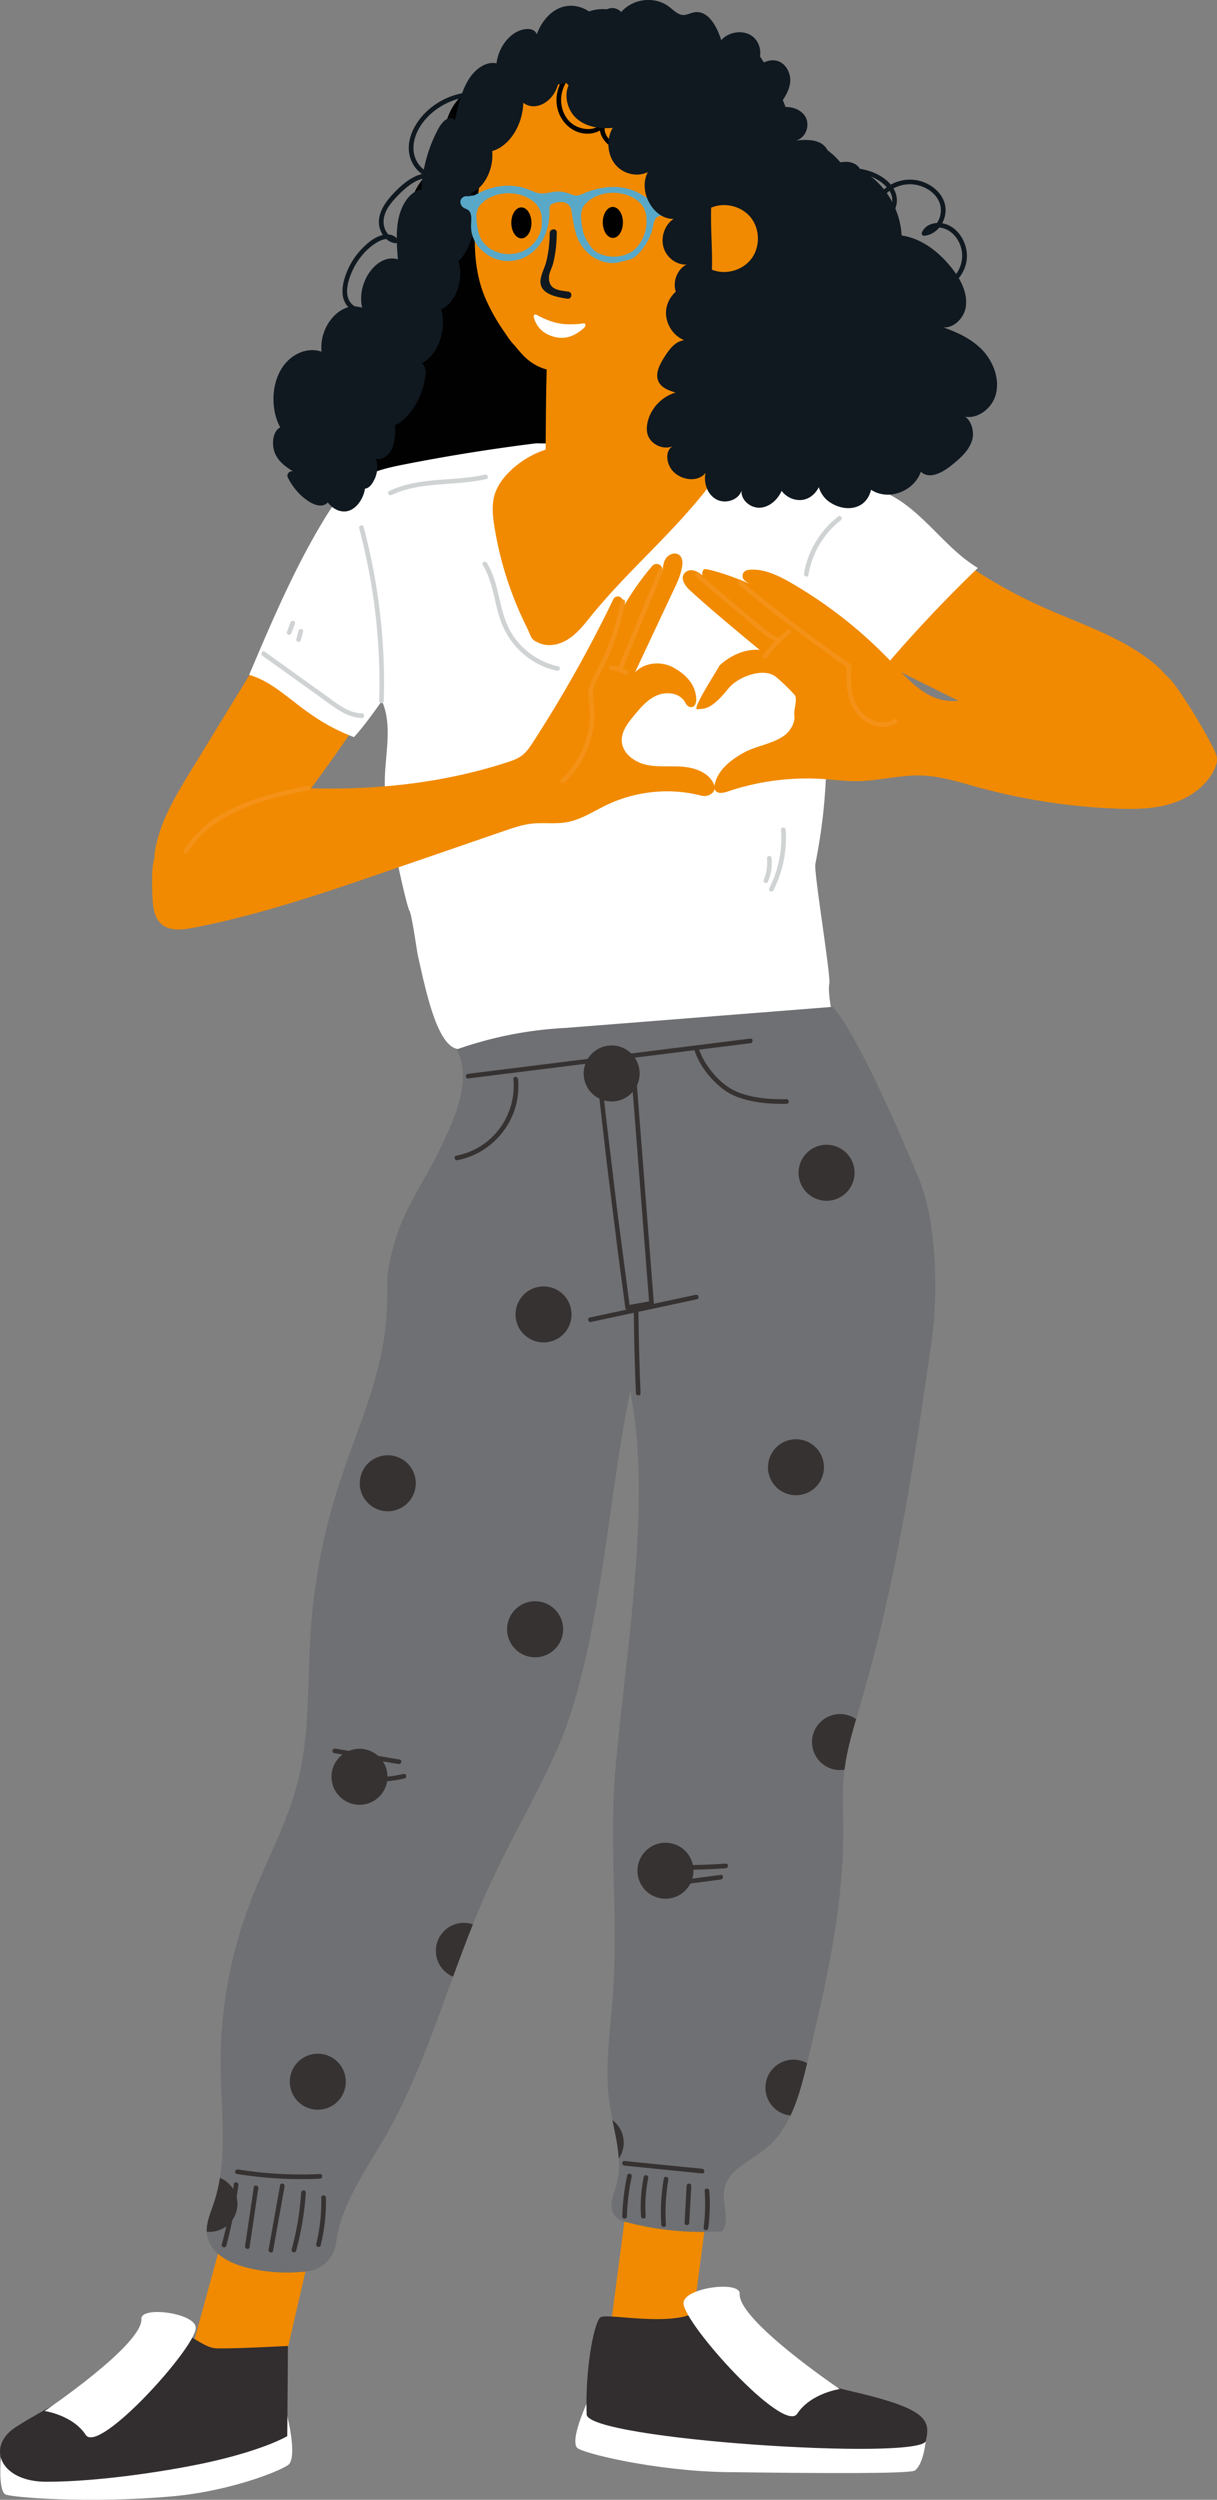 <?xml version="1.0" encoding="UTF-8"?>
<svg xmlns="http://www.w3.org/2000/svg" xmlns:v="https://vecta.io/nano" viewBox="0 0 791.67 1625.64">
  <rect x="0" y="0" width="791.67" height="1625.64" fill="#808080" stroke="none"/>
  <defs>
    <clipPath id="A">
      <path d="M297.04 682.47c10.32 19.46-1.08 44.32-10.54 64.21-9.47 19.89-22.86 38.05-29.19 59.15-8.63 28.72-3.43 27.48-6.58 57.31-3.74 35.53-19.38 68.53-30.34 102.54a399.03 399.03 0 0 0-18.34 95.89c-2.17 32.69-.36 65.99-8.5 97.72-6.86 26.73-20.48 51.17-30.43 76.91-13.23 34.26-19.92 71.04-19.59 107.76.27 29.97 5.03 60.88-4.61 89.26-2.24 6.58-5.28 13.32-4.23 20.19 1.79 11.69 14.32 18.35 25.79 21.23 12.92 3.25 26.45 4.04 39.67 2.4 9.82-1.22 17.41-9.03 18.58-18.86 2.84-23.72 18.47-45.68 30.89-67.02 29.45-50.6 43.33-108.61 67.42-161.97 13.49-29.88 30.16-58.23 43.82-88.03 29.74-64.84 34.29-166.35 49.09-236.13 14.68 71.02-3.59 174.16-9.7 246.43-4.05 47.89 1.89 96.17-1.44 144.12-1.69 24.35-5.77 48.88-2.21 73.03 2.6 17.63 9.2 35.64 4.25 52.76-2.16 7.48-6.25 16.39 1.5 21.64 1.22.83 2.61 1.4 4.03 1.78 20.62 5.6 42.18 7.7 63.49 6.19 5.3-7.56-.32-18.04 1.27-27.14 2.2-12.61 16.55-18.25 26.55-26.23 16.63-13.26 22.52-35.55 27.43-56.25 11.69-49.27 23.45-99.08 23.44-149.72 0-13.47-.84-27 .75-40.37 1.71-14.4 6.19-28.29 10.22-42.21 23.58-81.41 34.51-153.36 46.55-237.26 4.23-29.51 3.36-76.97-8.13-104.81-20.66-50.04-44.15-99.18-56.22-112.23l-173.98 13.72a250.41 250.41 0 0 0-70.71 13.99h0z" stroke-width="0" fill="#6f7073"></path>
    </clipPath>
  </defs>
  <path d="M99.88,1563.03S1.92,1582.99.55,1598.55c0,0-1.8,19.98,2.73,23.48,2.56,1.98,54.39,6.22,108.67,1.37,40.23-3.6,73.86-18.02,76.18-21.02,5.34-6.92-1.91-33.86-1.91-33.86l-86.34-5.49Z" fill="#fff"></path>
  <path d="M462.95 327.89l-9.42 12.47c-1.85 2.45-4.29 5.18-7.38 4.85s-3.78-6.08-.68-5.83c-4.74 7.27-11.84 14.05-20.61 14.52s-17.75-8.68-14.09-16.53c-7.12 16.25-26.77 23.7-44.76 24.32-25.52.89-51.25-8.93-69.47-26.52-2.75 9.15-14.99 11.8-24.49 9.8-9.49-2-18.47-6.95-28.17-6.75-3.31.07-6.66.74-9.89.03-7.51-1.65-11.51-10.45-10.32-17.92s6.14-13.78 11.11-19.56c1.18-1.37 2.62-2.86 4.45-2.84 1.83.01 3.26 2.72 1.68 3.64-9.5-12.64-3.46-33.47 11.39-39.3-7.49-10.47-4.4-26.76 6.41-33.89-15.86-17.8-7.8-50.27 14.62-58.89-3.95-12.12-7.94-24.81-5.78-37.35s12.6-24.7 25.54-24.35c-6.43-12.51-5.42-28.42 2.55-40.05s22.58-18.52 36.8-17.36c4.64-13.14 22.92-18.63 35.24-11.79s17.36 23.14 12.92 36.35c13.05-13.32 38.07-7.15 48.43 8.28s9.14 35.86 3.72 53.57c11.67 1.25 17.89 14.8 17.38 26.33s-5.29 22.62-5.34 34.16c12.5-6.07 27.25 4.09 34.31 15.9s10.45 25.96 20.13 35.81c5.69 5.8 13.69 14.72 7.5 20.01l-43.78 58.88z" fill="#010101"></path>
  <path d="M284.17 584.98c4.85 33.01 17.95 107.45 22.8 140.47 27.83 11.51 58.95 12.79 88.72 8.59s58.53-13.63 87.12-23.02c1.76-.58 3.64-1.24 4.72-2.76.85-1.2 1.06-2.73 1.24-4.2 4.3-35.42 5.07-71.27 2.32-106.85l-162.58 4.48-44.35-16.7z" fill="#a65133"></path>
  <path d="M724.46 501.26c8.54-8.68 23.59-24.03 30.82-33.83 3.74-5.06 7.43-10.72 7.33-17-.13-7.7-5.91-14.08-11.87-18.97-21-17.24-47.66-25.56-72.45-36.68-15.4-6.91-30.27-15.02-44.42-24.22-2.13-1.39-4.4-2.85-6.95-2.87-3.45-.03-6.3 2.57-8.73 5.02a599.52 599.52 0 0 0-49.01 55.89s151.37 76.63 155.27 72.67zm-624.05 55.18c2.41-20.05 13.21-37.96 23.75-55.19l41.21-67.32c24.35 8.38 48.03 18.68 70.77 30.78-19.19 28.63-39.57 56.46-61.09 83.39-1.13 1.42-2.3 2.86-3.89 3.75-1.85 1.03-4.04 1.19-6.15 1.32l-55.59 3.42-9.01-.14z" fill="#f18a00"></path>
  <path d="M348.91 288.27c-28.53 3.54-56.94 8.07-85.15 13.6-10.55 2.07-21.34 4.37-30.39 10.18-10.31 6.61-17.4 17.14-23.7 27.66-18.85 31.47-33.25 65.37-47.58 99.14 22.66 6.78 33.8 27.56 68.15 40.51 7.05-7.45 18.04-23.28 18.15-23.69 7.94 17.98.79 38.77 2.07 58.39 1.1 16.87 13.65 74.47 15.87 78.12 1.65 2.72 4.77 25.93 5.47 29.03 5.08 22.56 12.35 58.48 25.68 60.91 15.24 2.78 50.92 6.49 66.38 5.43 44.29-3.04 149.07 58.78 192.45 49.35 7.18-1.56-20.03-80.18-16.83-97.4.96-5.17-10.09-72.34-9.1-77.5 12.88-66.59-.83-62.68 23.58-125.96l13.83 6.81a887.19 887.19 0 0 1 68.31-73.49c-19.91-12.01-33.1-33-52.91-45.17-19.38-11.9-43.04-14.16-64.19-22.49-13.34-5.25-25.78-12.95-39.69-16.37-13.95-3.43-28.57-2.37-42.9-1.29l-60.58 4.58-26.91-.32z" fill="#fff"></path>
  <g fill="#f18a00">
    <path d="M100.39 558c-.79 3.17-1.25 6.42-1.36 9.69-.19 5.72-.11 11.45.25 17.16s1.24 11.93 5.43 15.81c5.37 4.97 13.75 4.07 20.93 2.69 43.77-8.42 86.09-22.98 128.24-37.48l74.23-25.55c5.79-1.99 11.64-4 17.73-4.68 7.62-.85 15.4.39 22.94-.97 9.35-1.69 17.48-7.19 26.05-11.28 18.93-9.02 41.03-11.21 61.35-5.99 2.32.6 4.84.16 6.72-1.32 2.89-2.27 2.14-5.18.82-7.46-3.93-6.8-12.42-9.52-20.25-10.07-7.83-.54-15.83.5-23.48-1.3s-15.22-7.62-15.53-15.47c-.24-6.11 3.86-11.44 7.74-16.17 4.22-5.13 8.65-10.43 14.69-13.18 6.62-3.02 15.77-1.97 19.13 4.9.62 1.26 1.73 2.27 3.12 2.48 3.13.48 4.01-3.23 3.77-5.96-.82-9.12-6.63-15.1-14.59-19.61-7.97-4.51-19.04-3.63-25.29 3.06l24.9-52.98c2.62-5.47 5.27-11.05 5.94-17.11.13-1.18.1-2.39-.26-3.52-1.73-5.59-8.01-4.16-10.42-.57-1.89 2.81-2.06 6.4-2.17 9.78.07-.96.04-1.92-.1-2.87-.47-3.23-4.55-4.44-6.67-1.95-9.29 10.87-17.24 22.89-23.6 35.7 1.95-3.76 3.86-8.1 4.44-12.27.51-3.62-4.53-5.08-6.12-1.8a852.06 852.06 0 0 1-52.17 92.85c-2.06 3.18-4.2 6.41-7.21 8.71-2.85 2.17-6.31 3.38-9.72 4.48-57.28 18.63-119 20.4-178.78 13-5.76-.71-11.87-1.46-17.16.91-3.8 1.7-6.74 4.83-9.57 7.87l-10.73 11.54c-5.45 5.87-9.33 13.02-11.25 20.8l-2.01 8.12z"></path>
    <path d="M468.01 432.87c-1.95 3.77-18.51 29.14-14.34 28.4 4-.71 8.11 1.46 20.02-13.37 6.5-8.09 23.48-14.24 31.37-7.49 4.17 3.57 8.12 7.39 11.82 11.45 2.16 2.37-.7 10.05-.18 13.21.61 3.69-1.16 7.39-3.48 10.34-6.01 7.65-20.47 9.15-28.99 13.84-8.85 4.87-17.81 11.73-19.48 21.83a4.32 4.32 0 0 0 .21 2.28c1.23 3.11 5.35 2.42 8.31 1.41a160.63 160.63 0 0 1 62.06-8.18c7.32.48 14.62 1.47 21.96 1.41 14.15-.12 28.11-4.13 42.25-3.66 12.51.42 24.59 4.32 36.65 7.63 29.12 7.98 59.14 12.64 89.31 13.85 12.33.5 24.9.39 36.67-3.28 11.78-3.67 22.8-11.37 27.93-22.59.92-2.01 1.65-4.18 1.55-6.39-.11-2.46-1.23-4.75-2.35-6.95a331.17 331.17 0 0 0-22.66-37.84c-4.15-5.98-9.04-12.2-16.07-14.06-5.26-1.39-10.82-.07-16.11 1.2a968.2 968.2 0 0 1-104.99 19.19c-4.5.57-9.07 1.11-13.57.57-14.7-1.74-25.48-14.04-35.65-24.79a292.02 292.02 0 0 0-66.73-52.46c-8.28-4.74-18.14-9.1-27.15-7.72-3.34.51-4.51 4.62-1.93 6.8 1.57 1.33 3.34 2.42 5.23 3.21-8.66-4.56-30.39-11.72-31.77-10.43-1.14 1.06-1.41 3.09-.8 4.52 1.19 2.82 4.12 3.97 6.83 4.97-4.7-2.26-7.38-7.58-12.89-8.8-2.25-.5-4.69.22-6.02 2.1-2.56 3.63.9 8.2 4.1 11.13 12.53 11.45 31.94 27.65 45.05 38.43-14.88-1.23-26.17 10.21-26.17 10.21zM187.25 1526.83c-20.17 2.99-42.92 6.04-61.65-2l22.62-82.61c15.06 4.98 42.2 1.01 58.01 2.23l-18.98 82.38zm220.76-96.19l-10.19 78.01c17.28 2.67 34.77 4.09 52.26 4.23l9.89-75.29c.26-2 .46-4.23-.85-5.83-1.06-1.29-2.83-1.83-4.49-2.27a167.31 167.31 0 0 0-40.02-5.54l-6.6 6.68z"></path>
  </g>
  <path d="M297.04 682.47c10.32 19.46-1.08 44.32-10.54 64.21-9.47 19.89-22.86 38.05-29.19 59.15-8.63 28.72-3.43 27.48-6.58 57.31-3.74 35.53-19.38 68.53-30.34 102.54a399.03 399.03 0 0 0-18.34 95.89c-2.17 32.69-.36 65.99-8.5 97.72-6.86 26.73-20.48 51.17-30.43 76.91-13.23 34.26-19.92 71.04-19.59 107.76.27 29.97 5.03 60.88-4.61 89.26-2.24 6.58-5.28 13.32-4.23 20.19 1.79 11.69 14.32 18.35 25.79 21.23 12.92 3.25 26.45 4.04 39.67 2.4 9.82-1.22 17.41-9.03 18.58-18.86 2.84-23.72 18.47-45.68 30.89-67.02 29.45-50.6 43.33-108.61 67.42-161.97 13.49-29.88 30.16-58.23 43.82-88.03 29.74-64.84 34.29-166.35 49.09-236.13 14.68 71.02-3.59 174.16-9.7 246.43-4.05 47.89 1.89 96.17-1.44 144.12-1.69 24.35-5.77 48.88-2.21 73.03 2.6 17.63 9.2 35.64 4.25 52.76-2.16 7.48-6.25 16.39 1.5 21.64 1.22.83 2.61 1.4 4.03 1.78 20.62 5.6 42.18 7.7 63.49 6.19 5.3-7.56-.32-18.04 1.27-27.14 2.2-12.61 16.55-18.25 26.55-26.23 16.63-13.26 22.52-35.55 27.43-56.25 11.69-49.27 23.45-99.08 23.44-149.72 0-13.47-.84-27 .75-40.37 1.71-14.4 6.19-28.29 10.22-42.21 23.58-81.41 34.51-153.36 46.55-237.26 4.23-29.51 3.36-76.97-8.13-104.81-20.66-50.04-44.15-99.18-56.22-112.23l-173.98 13.72a250.41 250.41 0 0 0-70.71 13.99h0z" fill="#6f7073"></path>
  <g clip-path="url(#A)" fill="#373232">
    <circle cx="353.57" cy="854.78" r="18.22"></circle>
    <circle cx="537.52" cy="762.82" r="18.22" transform="matrix(.156 -.988 .988 .156 -299.83 1174.73)"></circle>
    <circle cx="397.88" cy="698.08" r="18.22"></circle>
    <circle cx="518.04" cy="953.71" r="18.22" transform="matrix(.701 -.713 .713 .701 -525.36 654.98)"></circle>
    <circle cx="252.25" cy="964.58" r="18.22"></circle>
    <circle cx="546.02" cy="1133.07" r="18.22" transform="matrix(1 -.005 .005 1 -5.24 2.54)"></circle>
    <path d="M366.31 1059.45a18.23 18.23 0 0 1-18.14 18.31 18.23 18.23 0 0 1-18.31-18.14 18.23 18.23 0 0 1 18.14-18.31 18.23 18.23 0 0 1 18.31 18.14z"></path>
    <circle cx="206.91" cy="1353.88" r="18.22" transform="matrix(.707 -.707 .707 .707 -896.74 542.85)"></circle>
    <circle cx="135.72" cy="1433.24" r="18.22" transform="matrix(1 -.005 .005 1 -6.63 .64)"></circle>
    <circle cx="301.91" cy="1268.76" r="18.22" transform="matrix(.707 -.707 .707 .707 -808.72 585.09)"></circle>
    <circle cx="233.86" cy="1155.46" r="18.22"></circle>
    <circle cx="432.44" cy="1216.71" r="18.22" transform="matrix(1 -.005 .005 1 -5.63 2.01)"></circle>
    <circle cx="387.16" cy="1392.7" r="18.22" transform="matrix(.291 -.957 .957 .291 -1057.95 1358.58)"></circle>
    <circle cx="515.62" cy="1357.81" r="18.22" transform="matrix(1 -.005 .005 1 -6.28 2.4)"></circle>
  </g>
  <g fill="#373232">
    <path d="M304.5 701.33l71.86-8.97 71.36-8.9 40.42-5.04c1.91-.24 1.92-3.27-.01-3.02l-71.86 8.97-71.36 8.9-40.42 5.04c-1.91.24-1.92 3.27.01 3.03h0z"></path>
    <path d="M387.56 693.74l6.98 61.17 7.63 61.09 4.58 34.37c.14 1.03.86 1.64 1.92 1.45l15.58-2.8c.61-.11 1.15-.85 1.1-1.46l-4.81-61.8-4.81-61.8-2.7-34.67c-.15-1.93-3.18-1.93-3.03.01l4.81 61.8 4.81 61.79 2.7 34.67 1.1-1.46-15.58 2.8 1.92 1.45-7.99-61.04-7.35-61.12-3.85-34.46c-.21-1.92-3.24-1.92-3.02.01h0z"></path>
    <path d="M412.28,852.39c.17,17.88.63,35.75,1.39,53.62.08,1.94,3.11,1.94,3.02-.01-.76-17.86-1.22-35.74-1.39-53.62-.02-1.95-3.04-1.94-3.03.01h0Z"></path>
    <path d="M384.48 859.69l53.61-11.49 15.25-3.27c1.9-.41 1.08-3.32-.82-2.91l-53.61 11.49-15.25 3.27c-1.9.41-1.08 3.32.82 2.91h0zm67.44-176.23c2.85 8.48 8.58 16.19 15.2 22.12 3.24 2.89 6.83 5.44 10.85 7.11 4.93 2.05 10.13 3.36 15.41 4.13 6.05.88 12.17 1.12 18.28 1.02 1.95-.03 1.94-3.06-.01-3.03-10.23.17-20.62-.56-30.32-4.05-8.1-2.91-14.69-8.91-19.75-15.75-2.79-3.77-5.24-7.9-6.74-12.36-.62-1.84-3.54-1.04-2.91.82h0zm-117.97 18.3c1.76 18.2-7.47 35.99-23.49 44.85-4.27 2.36-8.88 4.01-13.67 4.94-1.91.37-1.09 3.28.82 2.91 18.56-3.6 33.69-18 38.18-36.36a48.97 48.97 0 0 0 1.19-16.36c-.19-1.92-3.21-1.93-3.02.01h0zm72.27 706.58l50.51 5.07c1.93.19 1.91-2.83-.01-3.03l-50.51-5.07c-1.93-.19-1.91 2.83.01 3.02h0zm-252.17 5.4c17.88 2.87 36.01 3.93 54.09 3.08 1.94-.09 1.94-3.12-.01-3.03-17.81.83-35.69-.15-53.29-2.98-1.91-.31-2.71 2.61-.79 2.92h0zm253.96.9c-1.88 8.79-2.96 17.73-3.21 26.71-.05 1.95 2.97 1.93 3.03-.01a142.06 142.06 0 0 1 3.11-25.91c.41-1.9-2.51-2.7-2.92-.79h0zm10.74 1.01c-1.72 8.44-2.32 17.06-1.75 25.65.13 1.93 3.15 1.93 3.03-.01a93.33 93.33 0 0 1 1.64-24.85c.39-1.9-2.53-2.7-2.92-.79h0zm13.09 1.03c-1.74 9.91-2.31 19.99-1.65 30.03.13 1.93 3.15 1.93 3.03-.01-.64-9.77-.14-19.58 1.55-29.22.33-1.91-2.59-2.71-2.92-.79h0zm14.82 4.8l-1.32 24.07c-.11 1.95 2.92 1.92 3.03-.01l1.32-24.07c.11-1.95-2.92-1.92-3.03.01h0zm11.72 3.22a120.71 120.71 0 0 1-.67 24.11c-.11.82.78 1.5 1.52 1.51.91 0 1.4-.71 1.51-1.52 1.03-8 1.26-16.07.67-24.11-.14-1.93-3.17-1.93-3.02.01h0zm-306.24-4.45c-1.79 13.27-4.41 26.42-7.85 39.36-.5 1.88 2.42 2.67 2.92.79 3.44-12.94 6.06-26.09 7.85-39.36.11-.82-.21-1.61-1.06-1.86-.71-.2-1.75.26-1.86 1.07h0zm12.96 2.1l-5.67 38.28c-.28 1.91 2.64 2.71 2.92.79l5.67-38.28c.28-1.91-2.64-2.71-2.92-.79h0zm17.1-1.25l-7.48 41.83c-.34 1.9 2.58 2.71 2.92.79l7.48-41.83c.34-1.9-2.58-2.71-2.92-.79h0zm13.71 4.82c-.82 12.49-2.9 24.85-6.18 36.92-.51 1.88 2.41 2.67 2.92.79 3.35-12.33 5.45-24.98 6.29-37.73.13-1.94-2.9-1.92-3.03.01h0zm13.06 3.21a116.18 116.18 0 0 1-3.27 30.24c-.46 1.89 2.46 2.68 2.92.79 2.48-10.15 3.62-20.6 3.38-31.04-.05-1.94-3.07-1.94-3.03.01h0zm208.37-214.01a414.9 414.9 0 0 0 54.74-.16c1.93-.13 1.93-3.16-.01-3.03-18.22 1.25-36.51 1.3-54.74.16-1.94-.12-1.92 2.9.01 3.03h0zm13.29 12.17l38.23-5.01c1.9-.25 1.91-3.28-.01-3.03l-38.23 5.01c-1.9.25-1.91 3.28.01 3.03h0zm-213.31-87.24l41.88 7.13c1.91.32 2.71-2.59.79-2.92l-41.88-7.13c-1.91-.32-2.71 2.59-.79 2.92h0zm12.22 16.87c11.1 2.39 22.59 2.26 33.63-.4 1.89-.46 1.08-3.37-.82-2.91-10.5 2.53-21.46 2.67-32.02.4-1.9-.41-2.7 2.51-.79 2.92h0z"></path>
  </g>
  <path d="M470.2 157.3c-6.68-6.9-19.89-7.25-25.02.88a341.03 341.03 0 0 1-2.7-71.47C401.6 75.97 358.13 26.38 318.97 42.3l-5.45 66.44c-4.71 31.76-10.19 68.11 7.54 94.88 6.64 10.03 9.83 20.36 18.95 24.49 20.45 9.26 15.51 8.51 15.72 8.6-.59 20.31-.62 35.41-.8 55.72-12.58 3.91-26.81 14.32-32.1 26.35-3.26 7.4-2.46 15.89-1.18 23.87 3.65 22.66 10.76 44.75 21.03 65.27 3.17 6.35 2.09 7.98 8.71 10.54 6.05 2.34 13.06.59 18.49-2.95s9.58-8.68 13.64-13.74c22.99-28.62 51.04-52.23 74.03-80.85 4.37-5.44 9.01-12.01 7.3-18.77-1.26-5.01-5.88-8.61-10.81-10.13-2.65-.81-5.04-4.16-7.81-4.24l-2.09-95.68c.44 7.68 10.16 12.23 17.4 9.64s11.77-9.96 13.78-17.38c2.51-9.27 1.56-20.16-5.12-27.06z" fill="#f18a00"></path>
  <path d="M363.62 49.31c.32 14.01-13.78 24.66-23.23 17.55-.32 14.6-9.07 28.19-20.2 31.38 1.08 11.67-5 23.76-13.75 27.31 5.33 14.92 1.8 34.17-8.16 44.45 3.68 11.92-1.8 27.05-11.27 31.16 3.96 14.05-2.87 31.44-14.03 35.74 2.02-2.4 4.31 2.77 3.93 6.27-1.46 13.19-7.95 25.29-17.04 31.77-1.46 1.04-3.39 1.9-4.7.56s.34-4.94 1.52-3.41c.55 6.72.87 13.94-1.75 19.8-2.63 5.86-9.37 9.1-13.36 4.66 4.84.29 4.67 9.82 2.09 15.06-1.21 2.46-2.72 4.9-4.88 5.83-2.15.93-5.01-.38-5.48-3.23-.47-2.84 2.86-5.48 4.26-3.18 1.38 9.44-4.09 19.61-11.47 21.34s-15.34-5.3-16.7-14.74c3.13-3.06 6.93 4.88 4.25 8.58s-7.44 2.83-11.07.86c-6.21-3.37-11.59-9.17-15.28-16.4-1.4-2.75 2.04-5.58 4.34-3.52-4.74-2.86-9.8-6.07-12.54-11.88s-1.77-14.96 3.19-17.32c-5.85-10.68-5.87-26.03-.04-36.7s17.09-15.92 26.94-12.55c-1.84-17.4 13.36-33.74 26.45-28.42-4.08-16.75 9.83-35.75 23.16-31.64-.71-9.14-1.4-18.55.64-27.35s7.5-16.94 14.62-18.04c.88-14.49 4.93-28.64 11.58-40.41 2.43-4.3 7.33-8.5 10.23-4.68 1.99-8.93 4.07-18.08 8.41-25.53 4.34-7.44 11.5-12.93 18.68-11.46 1.59-11.92 10.17-21.67 19.61-22.29 2.21-.15 4.66.29 6.13 2.41 1.47 2.11 1.08 6.25-1.06 6.93 1.91-10.91 8.71-20.17 17.09-23.29 8.39-3.12 18.03.02 24.24 7.9 1.84-5.25 6.67-8.47 11.1-7.39 4.42 1.09 8 6.37 8.2 12.12 6.53-7.51 18.63-1.45 20.59 9.52s-5.31 22.49-14.02 24.03c-.75-4.01 3.66-7.27 6.44-5.17s3.31 7.32 1.82 10.97-4.43 5.96-7.42 7.51c-7.99 4.16-17.29 4.07-25.25-.24-.94-3.06 2.5-6.41 4.55-4.43-5.26 5.46-13.21 6.21-19.06 1.8l-12.27-12.26z" fill="#101820"></path>
  <path d="M368.89 47.71c-6.16 6.64-8.61 16.39-5.62 25.05 2.85 8.26 10.56 14.49 19.52 14.17 4.59-.16 9.49-2.16 11.67-6.44.9-1.77-1.48-3.05-2.62-1.51-4.3 5.79.74 13.35 5.84 16.55 5.83 3.66 13.35 3.82 19.27.3 3.2-1.91 5.82-4.75 7.4-8.12.82-1.75-1.79-3.28-2.62-1.51-3.01 6.44-10.11 10.38-17.18 8.89-3.48-.74-6.87-2.62-9.07-5.46-1.98-2.57-3.11-6.3-1.02-9.11l-2.62-1.51c-3.46 6.79-13.42 5.64-18.77 2.11-6.3-4.16-9.04-12.41-7.77-19.67.76-4.33 2.74-8.35 5.73-11.57 1.32-1.43-.82-3.56-2.15-2.13h0z" fill="#010101"></path>
  <path d="M306.89 59.86c-11.32.63-22.25 5.48-30.27 13.51-7.87 7.87-13.69 20.04-9.07 31.06 2.23 5.32 6.59 9.74 12.3 11.13l.39-2.97c-9.93-.44-18.13 6.69-24.53 13.47-6.01 6.36-11.77 15.1-8.06 24.1 1.64 3.98 4.93 7.41 9.36 7.99 1.22.16 2.46-.99 1.7-2.23-2.47-4.01-7.52-3.99-11.51-2.56-4.77 1.72-8.97 5.38-12.38 9.05-3.65 3.92-6.65 8.47-8.75 13.4-2.2 5.16-3.92 11.03-3.04 16.67.88 5.67 5.74 11.32 11.96 10.48.82-.11 1.5-.63 1.51-1.52 0-.74-.71-1.61-1.52-1.51-4.67.63-8.11-3.38-8.92-7.63-.92-4.79.64-10.02 2.41-14.44 3.29-8.2 9.41-15.96 17.1-20.43 2.84-1.65 8.34-3.56 10.54.02l1.7-2.23c-3.32-.43-5.74-2.69-7.13-5.66-1.53-3.3-1.46-6.91-.3-10.3 1.4-4.06 4.17-7.52 7.06-10.63 2.93-3.16 6.07-6.21 9.63-8.66 3.93-2.71 8.36-4.59 13.2-4.37 1.71.08 2.04-2.57.39-2.97-4.52-1.1-7.96-4.44-9.95-8.57-2.17-4.5-2.16-9.65-.76-14.37 2.96-10 11.33-17.99 20.5-22.5a42.76 42.76 0 0 1 16.48-4.31c1.94-.11 1.93-3.13-.01-3.03h0zm210 38.25c1.43-4.12 6.6-4.31 10.08-3.21 3.92 1.25 7.66 3.69 10.85 6.25 3.14 2.52 5.97 5.45 8.34 8.71 1.2 1.66 2.29 3.39 3.26 5.2 1.01 1.87 2.11 3.91 2.42 6.04.55 3.87-2.92 6.4-6.2 7.48-1.82.6-4.15 1.19-5.95.3-1.52-.75-2.44-2.46-2.63-4.1-.47-3.98 2.9-7.53 6.02-9.47 3.1-1.93 6.74-2.81 10.37-2.91 7.53-.22 15.76 2.47 21.48 7.45 2.7 2.35 5.12 5.57 5.45 9.25.28 3.15-.74 6.54-3.06 8.76-1.05 1-2.42 1.74-3.88 1.9-2.48.27-2.41-2.1-2.21-3.93.37-3.28 1.95-6.35 4.15-8.78 4.67-5.13 11.87-7.84 18.76-7.12 7.12.74 14.59 5.15 17.12 12.12 2.19 6.04-.28 13.62-5.91 16.9-1.31.76-2.75 1.23-4.26 1.36l1.47 1.91c1.41-3.58 5.89-4.55 9.32-4.12 4.12.51 7.83 3.22 10.22 6.54 5.35 7.41 4.96 17.32-.77 24.4a24.45 24.45 0 0 1-12.54 8.18c-1.88.51-1.07 3.43.82 2.91 10.2-2.79 18.8-11.82 19.36-22.65.51-9.8-6.2-20.93-16.5-22.34-5.17-.7-10.8 1.12-12.83 6.28-.35.88.56 1.99 1.47 1.91 8.3-.71 14.01-8.74 14.01-16.73 0-9.14-7.7-16.2-15.94-18.71-8.4-2.55-17.7-.42-24.27 5.38-3.07 2.71-5.46 6.34-6.36 10.36-.46 2.06-.77 4.52.09 6.51 1.03 2.4 3.55 2.93 5.91 2.48 3.96-.76 6.81-4.1 8.1-7.76 1.43-4.06.82-8.45-1.34-12.13-4.7-8-14.93-12.26-23.79-13.2-8.7-.92-19.91 2.23-23 11.46-1.41 4.21.32 9.51 4.79 10.98 2.27.75 4.93.25 7.15-.48 2.12-.7 4.17-1.78 5.78-3.36 1.48-1.45 2.48-3.35 2.66-5.43.25-2.81-1.01-5.5-2.23-7.95-2.18-4.36-5.07-8.39-8.47-11.89-3.39-3.5-7.34-6.5-11.64-8.8-4.42-2.36-9.77-4.11-14.5-1.55-1.94 1.05-3.36 2.72-4.08 4.79-.64 1.84 2.29 2.62 2.92.79h0z" fill="#101820"></path>
  <path d="M339.09 87.48l-28.69 83.28c.42 2.05-1.11 24.99 28.53 58.85 29.65 33.86 87.18-12.42 96.06-41.13S359.98 87.8 339.09 87.49z" fill="#f18a00"></path>
  <g fill="#f49117">
    <path d="M403.67 390.89c-1.57 8.57-3.81 17.01-6.74 25.23-2.91 8.17-6.57 15.97-10.64 23.61-2.04 3.82-3.73 7.74-3.6 12.15.12 4.1.97 8.12.97 12.23.01 7.51-1.5 14.99-4.3 21.95a57.69 57.69 0 0 1-14.22 20.68c-1.43 1.33.72 3.45 2.15 2.13 11.14-10.35 17.98-24.91 19.21-40.04a57.7 57.7 0 0 0-.23-11.53c-.28-2.29-.66-4.6-.54-6.91.11-2.21.84-4.35 1.77-6.34 1.85-3.98 4.11-7.77 5.99-11.73 1.86-3.92 3.56-7.91 5.1-11.96 3.55-9.29 6.22-18.89 8.01-28.67.35-1.9-2.57-2.71-2.92-.79h0zm24.76-20.35l-20.16 48.77-5.76 13.93c-.31.76.35 1.65 1.06 1.86.87.25 1.55-.31 1.86-1.06l20.16-48.77 5.76-13.93c.31-.76-.35-1.65-1.06-1.86-.87-.25-1.55.31-1.86 1.06h0z"></path>
    <path d="M397.09 435.66c3.4.48 6.67 1.5 9.66 3.03.73.37 1.64.18 2.07-.55.39-.68.18-1.69-.55-2.07-3.26-1.67-6.76-2.81-10.39-3.33-.78-.11-1.66.2-1.86 1.06-.16.72.23 1.74 1.07 1.86h0zm55.3-60.59l40.77 34.41c3.33 2.8 6.73 5.62 10.77 7.31.76.32 1.61.21 2.07-.55.38-.63.2-1.75-.55-2.07-3.55-1.49-6.57-3.83-9.5-6.29l-9.82-8.29-20.11-16.97-11.49-9.7c-1.48-1.25-3.62.89-2.13 2.15h0zm27.95 5.08c17.85 15 36.26 29.33 55.21 42.93l16.1 11.3-.76-1.3c-.66 8.82-.47 18.09 3.45 26.2 3.28 6.78 9.76 12.1 17.32 13.23 4.03.6 8.11-.03 11.59-2.24 1.64-1.04.11-3.65-1.54-2.61-6.46 4.1-14.83 1.52-20.08-3.39-6.53-6.11-8.03-15.72-8.01-24.25 0-1.13.03-2.26.08-3.39.05-1.15.3-2.42.22-3.57-.09-1.22-1.44-1.77-2.34-2.39l-3.35-2.32-12.72-9.01c-8.59-6.19-17.06-12.53-25.42-19.02-9.35-7.26-18.55-14.7-27.61-22.31-1.48-1.25-3.62.89-2.13 2.15h0z"></path>
    <path d="M499 427.54c4.21-5.88 9.32-11.14 15.08-15.51.65-.49.98-1.31.53-2.07-.38-.64-1.42-1.03-2.07-.53-6.2 4.71-11.63 10.27-16.16 16.6-.48.66-.11 1.69.55 2.07.77.44 1.59.11 2.07-.55h0zm-299.13 83.43c-24 5.1-49.19 10.71-68.1 27.43-4.73 4.18-8.88 9-12.21 14.36-1.03 1.66 1.59 3.17 2.62 1.51 12.5-20.1 35.41-29.86 57.42-35.57 6.98-1.81 14.04-3.31 21.09-4.81 1.9-.4 1.08-3.32-.82-2.91h0z"></path>
  </g>
  <path d="M233.63 343.49c7.59 28.57 11.97 57.97 12.97 87.52.28 8.27.3 16.55.06 24.82-.06 1.95 2.97 1.93 3.03-.01a396.89 396.89 0 0 0-7.42-88.49 391.27 391.27 0 0 0-5.72-24.65c-.5-1.88-3.41-1.07-2.91.82h0zm21.09-21.57c14.91-7.09 31.88-6.53 47.94-8.22 4.58-.48 9.15-1.13 13.65-2.14 1.9-.43 1.08-3.34-.82-2.91-16.21 3.63-33.08 2.35-49.27 6.15-4.5 1.05-8.87 2.54-13.04 4.53-1.76.84-.21 3.44 1.54 2.61h0zm271.19 51.92c2.31-13.89 9.82-26.78 20.96-35.45.65-.51.98-1.3.53-2.07-.37-.64-1.43-1.03-2.07-.53-11.76 9.14-19.9 22.54-22.34 37.26-.32 1.91 2.6 2.71 2.92.79h0zm-355.22 52.58l25.69 18.42 12.85 9.21c3.91 2.81 7.77 5.76 11.91 8.23 4.36 2.61 9.13 4.55 14.28 4.66 1.95.04 1.93-2.99-.01-3.03-9.13-.18-16.79-6.85-23.84-11.9l-25.08-17.98-14.27-10.23c-1.58-1.14-3.08 1.49-1.51 2.62h0zm143.38-58.93c6.52 10.61 7.33 23.38 11.19 34.98 3.59 10.8 10.43 20.02 19.88 26.41 5.19 3.51 11.05 6.02 17.17 7.34 1.9.41 2.7-2.51.79-2.92-10.58-2.27-20.11-8.26-26.9-16.66-3.51-4.34-6.1-9.31-7.89-14.59-1.92-5.66-3.09-11.52-4.51-17.31-1.6-6.53-3.58-13.03-7.12-18.79-1.02-1.66-3.63-.13-2.61 1.54h0zm194 172.1c.94 13.09-1.67 26.28-7.62 37.98-.88 1.73 1.74 3.25 2.62 1.51 6.19-12.17 9.01-25.89 8.03-39.51-.14-1.93-3.17-1.93-3.03.01h0zm-9.17 18.57c.46 4.69-.18 9.47-2.01 13.82-.32.75-.22 1.62.55 2.07.64.37 1.75.2 2.07-.55 2.04-4.85 2.93-10.1 2.42-15.35-.08-.81-.65-1.51-1.52-1.51-.76 0-1.59.7-1.51 1.52h0zM188.95 404.78l-2.31 6.18c-.28.74.32 1.69 1.07 1.86.86.19 1.56-.27 1.86-1.06l2.31-6.18c.28-.74-.32-1.69-1.07-1.86-.86-.19-1.56.27-1.86 1.06h0zm5.31 5.34l-1.51 5.42c-.21.76.27 1.68 1.06 1.86.81.18 1.63-.25 1.86-1.06l1.51-5.42c.21-.76-.27-1.68-1.06-1.86-.81-.18-1.63.25-1.86 1.06h0z" fill="#d0d3d4"></path>
  <path d="M355.25,170.58c1.59-6.22,2.28-12.55,2.33-18.97.02-2.94,4.62-3.45,4.6-.48-.05,6.83-.68,13.57-2.37,20.21-.66,2.58-2.62,6.13-2.72,8.66-.34,8.7,6.57,8.74,12.72,9.7,2.94.46,2.19,5.02-.76,4.56-5.76-.9-16.24-2.42-17.4-9.8-.68-4.31,2.6-10,3.59-13.88Z" fill="#101820"></path>
  <path d="M378.83,210.36c-2.79.62-7.93.56-8.66.56-7.65,0-14.5-2.53-21.2-6.24-1.36-.75-2.16.46-1.57,2.28,2.12,6.57,6.66,10.45,13.29,12.13,7.5,1.9,13.41-.8,18.99-5.62,1.65-1.43,1.66-3.68-.86-3.11Z" fill="#fff"></path>
  <g fill="#010101">
    <ellipse cx="398.61" cy="144.79" rx="6.55" ry="10.08" transform="matrix(1 -.005 .005 1 -.67 1.85)"></ellipse>
    <ellipse cx="339.11" cy="145.06" rx="6.55" ry="10.08" transform="matrix(1 -.005 .005 1 -.67 1.57)"></ellipse>
  </g>
  <path d="M450.52 142.84c-.19-.36-.58-.56-.94-.74l-16.99-8.24c-2.3-2.49-5.76-2.57-8.77-3.67-2.72-.99-5.06-2.81-7.58-4.26-11.14-6.41-25.23-5.11-36.9 0-1.38.6-2.78 1.27-4.29 1.29-1.75.03-3.38-.8-5.03-1.4-2.99-1.1-6.22-1.48-9.37-1.12-3.12.36-6.19 1.43-9.31 1.09-2.51-.28-4.83-1.46-7.18-2.41-11.72-4.74-24.47-2.72-35.36 3.57l-4.36.74c-2.73-.75-6.06 1.9-4.61 5.3.54 1.25 1.61 2.2 2.87 2.68.5.19 1.01.38 1.47.66 2.93 1.81 2.43 6.13 2.27 9.58-.42 8.87 4.19 15.84 11.73 20.42 7.55 4.58 17.55 4.56 25-.05 10.32-6.38 14.53-17.78 14.29-30.09-.02-.86-.04-1.78.42-2.5.35-.55.93-.91 1.52-1.18 2.16-1.01 4.38-1.28 6.35-1.15 3.1.21 5.61 2.68 6.05 5.8.73 5.19 2.14 13.8 3.89 17.72 6.76 15.14 20.74 17.54 27.3 15.58 4.1-1.23 7.77-1.29 10.96-4.17 4.62-4.17 8.98-11.01 10.39-17.13.79-3.44 1.27-8 4.66-8.76 1.24-.28 2.6.1 3.68-.86 6.06 1.83 10.92 6.67 16.63 9.58a22.67 22.67 0 0 0 1.3-5.14c.05-.39.09-.8-.09-1.15zm-98.04 1.7c.13 7.27-4.16 14.45-10.79 18.05s-15.32 3.48-21.86-.3c-2.83-1.64-5.28-3.93-6.82-6.72-1.61-2.91-2.19-6.21-2.66-9.47-.53-3.72-.91-7.71.87-11.06 1.01-1.92 2.67-3.48 4.48-4.77 8.84-6.3 22.16-6.11 30.85.42 3.68 2.8 5.75 6.95 5.87 11.31l.07 2.52zm68.08-.3c.13 7.27-4.01 16.46-10.64 20.06s-15.32 3.48-21.86-.3c-2.83-1.64-5.43-5.94-6.98-8.73-1.61-2.91-2.19-6.21-2.66-9.47-.53-3.72-.91-7.71.87-11.06 1.01-1.92 2.67-3.48 4.48-4.77 8.84-6.3 22.16-6.11 30.85.42 3.68 2.8 5.75 6.95 5.87 11.31l.07 2.52z" fill="#59a8c8"></path>
  <path d="M637.58 226.22c-6.81-6.47-15.36-10.27-24.01-13.37 6.59.74 13.65-5.84 14.7-13.41 1.25-9.03-3.41-17.8-8.88-24.78-8.47-10.81-19.89-19.67-32.9-21.52-.88-18.11-11.81-35.13-26.99-42.81-.98-2.99-5.04-5.03-8.64-5.09-2.35-.04-4.69.39-7.03.71a44.33 44.33 0 0 0-4.52-4.05c.07-3.41-2.24-7.11-5.53-8.85-4.78-2.53-10.61-2.14-16.06-1.69 6.79-1.61 9.62-10.59 5.76-16.13-2.68-3.84-7.6-5.74-12.49-5.62a179.36 179.36 0 0 0-1.78-4.56c2.28-3.35 4.12-6.9 4.71-10.82.94-6.29-2.68-13.68-9.27-14.84-2.68-.47-5.29.12-7.79 1.21-.8-1.3-1.62-2.59-2.46-3.87.79-5.02-1.08-10.5-5.47-13.48-5.99-4.07-15.14-2.42-19.74 2.87-3.09-9.67-8.93-19.77-17.79-18.07-2.35.45-4.57 1.78-6.96 1.71-3.51-.11-6.24-3.11-9.1-5.31-9.64-7.39-24.4-5.39-32.05 4.32-12.95-7.19-30.92-.19-36.61 14.26-5.53-5.52-16.34-3.06-18.29 4.79-.97 3.93 1.07 7.87 4.08 10.18-3.69 2.94-3.73 11.29.6 14.62 5.32 4.09 12.68 2.42 18.75-.15-5.74 6.66-3.53 18.3 2.87 24.23 6.39 5.94 15.5 7.21 23.9 6.43-4.25 7.09-3.63 17.16 1.46 23.58s14.22 8.66 21.38 5.23c-6.59 12.42 3.53 30.74 16.8 30.41-5.66 3.6-8.54 11.6-6.62 18.39 1.92 6.78 8.45 11.69 15.02 11.28-5.81 2.84-9.07 10.67-7.16 17.24.04.14.1.27.14.41-3.41 3.09-5.77 7.35-6.27 11.93-.9 8.19 4.22 16.68 11.89 19.7-5.92.44-9.94 6-13.11 11.01-3.08 4.87-6.25 10.94-3.62 16.07 2.03 3.97 6.75 5.62 11.02 6.91-8.75 2.51-15.92 9.92-18.13 18.75-.65 2.6-.9 5.36-.25 7.96 1.66 6.71 9.92 10.88 16.31 8.23-5.13 3.33-3.88 11.59.23 16.11 5.46 6.01 16.38 7.56 21.31 1.11-1.43 6.49 1.12 14.04 6.93 17.27s14.45.62 16.49-5.71c-.61 6.2 5.85 11.55 12.06 11.15s11.47-5.25 13.98-10.95c3.68 4.96 10.33 7.27 15.97 5.28 3.56-1.26 6.5-4.16 8.24-7.72.98 3.67 3.55 7.29 6.56 9.43 6.09 4.34 14.36 5.92 20.74 2.11 3.38-2.02 5.8-5.81 6.66-9.84 11.04 7.4 27.77 1.41 32.41-11.71 5.55 5.3 14.11.53 20.04-4.25 5.44-4.4 11.19-9.24 13.28-16.22 1.63-5.46-.32-12.38-4.49-15.28 8.45 1.46 17.8-5.64 20.04-14.96 2.6-10.82-2.52-22.48-10.31-29.87z" fill="#101820"></path>
  <path d="M462.54 135.08c8.77-3.84 19.97-1.06 25.92 6.44s6.12 19.04.38 26.7c-5.73 7.67-16.85 10.77-25.72 7.18.41-13.56-.93-26.43-.52-39.99l-.06-.34z" fill="#f18a00"></path>
  <path d="M486.24,1540.52s122.1,31.92,115.64,49.21c0,0-1.46,12.79-6.67,16.82-2.95,2.28-61.39,1.86-122.18,1.09-46.54-.59-95.04-12.46-97.71-15.91-6.15-7.97,16.4-49.58,16.4-49.58l94.52-1.63Z" fill="#fff"></path>
  <path d="M602.31,1587.28c-2.98,13.19-220.12-.79-220.69-17.17-.98-28.3,4.25-57.44,8.61-62.85,2.6-3.23,33.58,3.81,54.02-.6,13.8-2.98,22.04-15.4,23.59-13.98,2.2,2.02,32.89,50.27,83.37,61.77,51.3,11.69,54.3,18.7,51.1,32.83Z" fill="#322d2e"></path>
  <path d="M481.17 1491.7c-1.06 17.28 65.05 61.93 65.05 61.93s-18.84 2.68-27.62 16.04c-8.79 13.36-73.73-58.44-73.97-71.84-.2-10.14 37.09-14.95 36.54-6.13z" fill="#fff"></path>
  <path d="M139.26 1527.01c-8.91-1.23-18.98-13.32-30.58-10.92-12.08 2.5-18.91 15.27-21.59 17.92-.87.87-3.32 2.46-6.84 4.58l-4.58 2.7-18.6 10.41-4.77 2.65-16.33 9.01c-13.49 7.52-25.25 14.26-28.77 17.25-15.27 12.82-5.59 33.3 22.89 33.3 36.14.05 84.66-7.85 108.03-13.25 34.93-8 48.76-16.43 48.76-16.43l.24-31.95.19-26.69s-42.09 2.26-48.06 1.43z" fill="#322d2e"></path>
  <path d="M74.37 1568.95c-2.65-3.52-8.19-5.78-11.9-8.14l-4.77-3.13-4.82-2.99c-.19-.1-.39-.24-.58-.34 1.59-.92 3.23-1.78 4.77-2.65 1.59.92 3.18 1.78 4.63 2.75l.72.43c5.44 3.42 12.24 6.5 16.14 11.66 1.83 2.46-2.31 4.87-4.19 2.41z" fill="#fff4e5"></path>
  <path d="M91.98 1507.99c1.03 16.72-62.94 59.92-62.94 59.92s18.23 2.59 26.73 15.52 71.34-56.54 71.57-69.51c.19-9.81-35.89-14.47-35.36-5.93z" fill="#fff"></path>
</svg>
